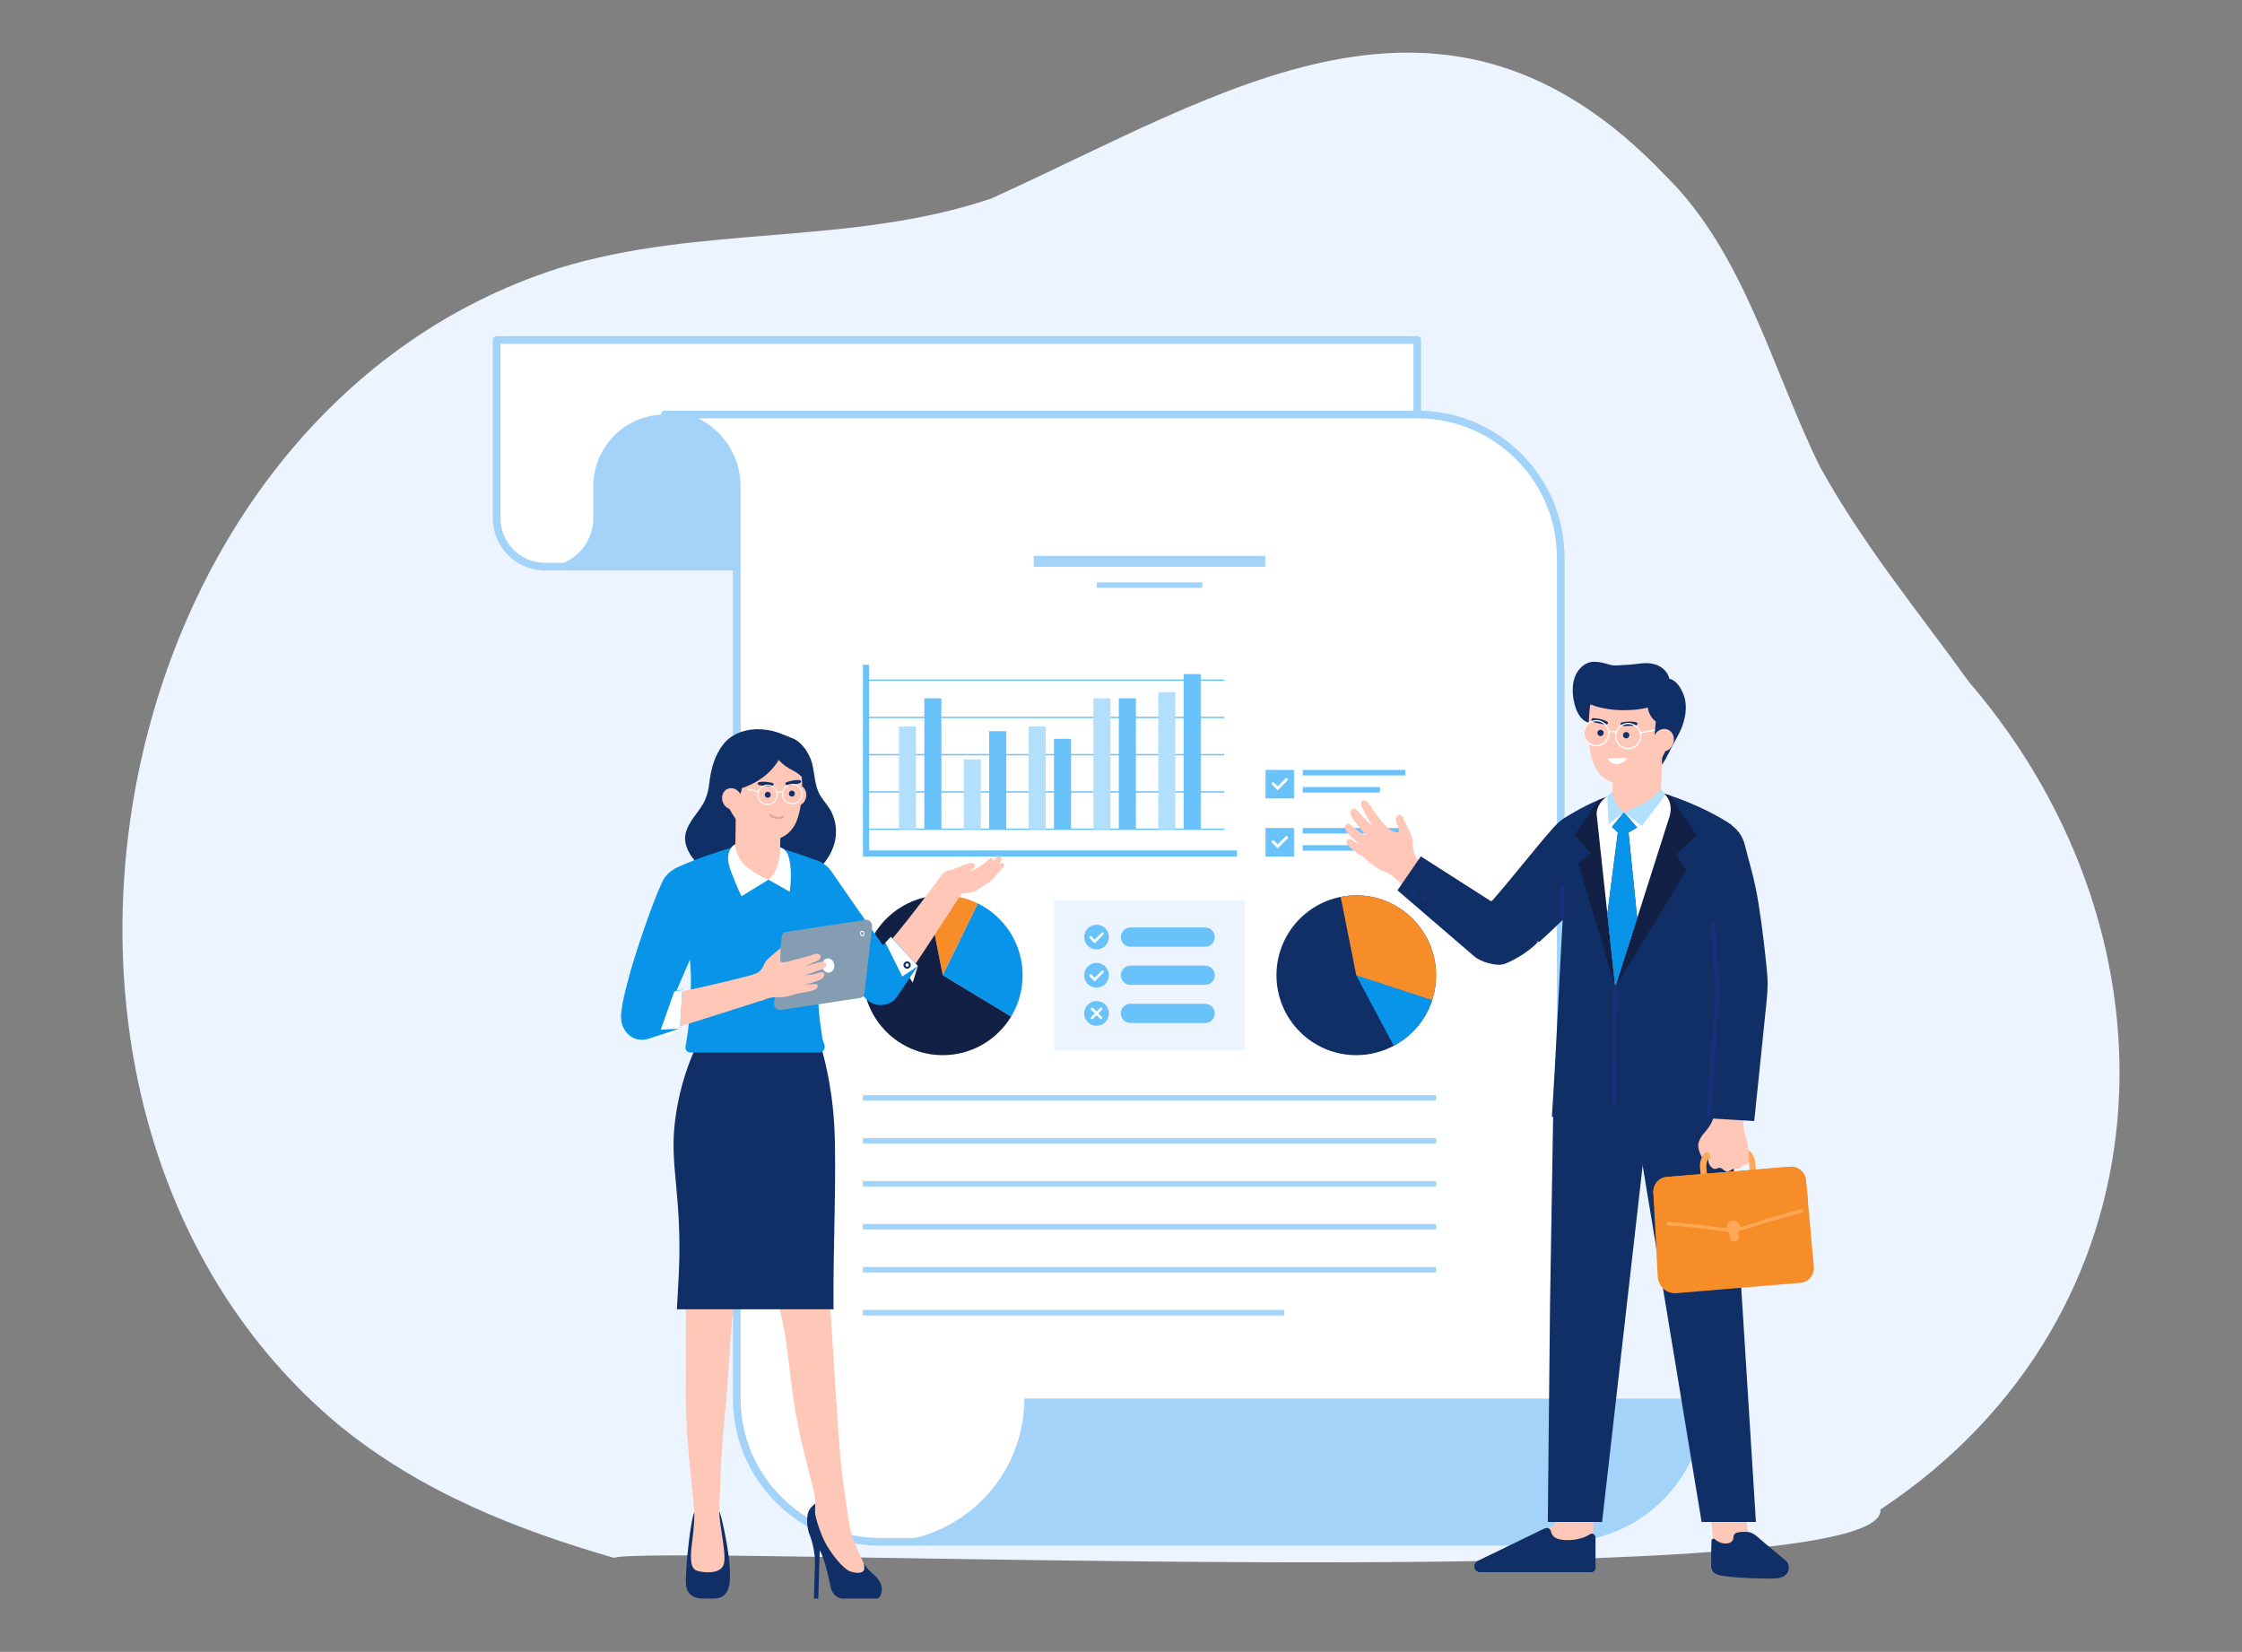 <svg xmlns="http://www.w3.org/2000/svg" width="490" height="361" viewBox="0 0 490 361" fill="none"><rect x="0" y="0" width="490" height="361" fill="#808080" stroke="none"/><g clip-path="url(#clip0_13821_12072)"><path d="M73.956 311.343C91.705 325.929 112.744 334.264 134.154 340.446C143.735 337.354 413.049 349.656 410.964 329.903C474.68 287.678 478.934 205.644 430.34 149.046C419.221 133.64 407.1 118.931 397.712 101.916C387.327 80.772 381.184 55.256 364.04 38.436C315.675 -12.464 267.838 20.217 216.58 43.412C185.794 53.778 153.173 49.086 122.238 58.575C20.804 90.845 -7.001 243.722 73.956 311.343Z" fill="#ECF5FF"></path><path d="M309.754 74.304V113.25C309.754 119.088 305.016 123.831 299.183 123.831H119.099C113.266 123.831 108.543 119.088 108.543 113.25V74.304H309.754Z" fill="white"></path><path d="M299.183 124.676H119.099C112.815 124.676 107.701 119.55 107.701 113.25V74.304C107.701 73.838 108.077 73.461 108.543 73.461H309.752C310.218 73.461 310.594 73.838 310.594 74.304V113.25C310.594 119.55 305.472 124.676 299.178 124.676H299.183ZM109.387 75.149V113.25C109.387 118.62 113.745 122.989 119.099 122.989H299.183C304.548 122.989 308.913 118.62 308.913 113.25V75.149H109.387Z" fill="#A4D3FA"></path><path d="M161.015 106.28V123.833H119.098C124.931 123.833 129.669 119.091 129.669 113.252V106.283C129.669 97.608 136.682 90.588 145.334 90.588C153.986 90.588 161.015 97.608 161.015 106.283V106.28Z" fill="#A4D3FA"></path><path d="M331.927 99.782C326.262 94.112 318.421 90.583 309.754 90.583H145.336C154.003 90.583 161.016 97.603 161.016 106.278V305.58C161.016 314.238 164.524 322.085 170.207 327.758C175.872 333.446 183.713 336.957 192.362 336.957H341.115V121.975C341.115 113.3 337.607 105.453 331.924 99.782H331.927Z" fill="white"></path><path d="M341.116 337.802H192.361C183.756 337.802 175.678 334.447 169.607 328.355C163.523 322.283 160.171 314.195 160.171 305.583V106.28C160.171 98.092 153.516 91.428 145.332 91.428C144.866 91.428 144.49 91.052 144.49 90.585C144.49 90.119 144.866 89.743 145.332 89.743H309.751C318.347 89.743 326.433 93.096 332.519 99.188C338.606 105.262 341.956 113.355 341.956 121.98V336.962C341.956 337.429 341.577 337.805 341.114 337.805L341.116 337.802ZM152.604 91.428C158.081 94.124 161.859 99.769 161.859 106.28V305.583C161.859 313.743 165.037 321.408 170.8 327.161C176.553 332.934 184.207 336.112 192.361 336.112H340.272V121.975C340.272 113.804 337.095 106.135 331.329 100.379C325.564 94.606 317.899 91.428 309.751 91.428H152.601H152.604Z" fill="#A4D3FA"></path><path d="M309.926 305.633H223.882C223.882 322.963 209.845 337.007 192.531 337.007V337.012H341.277C358.591 337.012 372.628 322.963 372.628 305.633H309.926Z" fill="#A4D3FA"></path><path d="M267.54 181.073H189.219V181.369H267.54V181.073Z" fill="#69C2F9"></path><path d="M267.54 172.927H189.219V173.223H267.54V172.927Z" fill="#69C2F9"></path><path d="M267.54 164.781H189.219V165.077H267.54V164.781Z" fill="#69C2F9"></path><path d="M267.54 156.638H189.219V156.934H267.54V156.638Z" fill="#69C2F9"></path><path d="M267.54 148.492H189.219V148.788H267.54V148.492Z" fill="#69C2F9"></path><path d="M200.199 158.767H196.463V181.218H200.199V158.767Z" fill="#B2E0FC"></path><path d="M205.75 152.603H202.014V181.221H205.75V152.603Z" fill="#69C2F9"></path><path d="M214.369 165.965H210.633V181.221H214.369V165.965Z" fill="#B2E0FC"></path><path d="M219.918 159.798H216.182V181.218H219.918V159.798Z" fill="#69C2F9"></path><path d="M228.539 158.767H224.803V181.218H228.539V158.767Z" fill="#B2E0FC"></path><path d="M234.087 161.465H230.352V181.218H234.087V161.465Z" fill="#69C2F9"></path><path d="M242.707 152.603H238.971V181.221H242.707V152.603Z" fill="#B2E0FC"></path><path d="M248.257 152.603H244.521V181.221H248.257V152.603Z" fill="#69C2F9"></path><path d="M256.877 151.253H253.141V181.221H256.877V151.253Z" fill="#B2E0FC"></path><path d="M262.427 147.311H258.691V181.221H262.427V147.311Z" fill="#69C2F9"></path><path d="M270.344 187.184H188.6V145.274H189.925V185.858H270.344V187.184Z" fill="#69C2F9"></path><path d="M272.116 196.728H230.342V229.537H272.116V196.728Z" fill="#ECF5FF"></path><path d="M263.403 202.694H247.056C245.899 202.694 244.959 203.634 244.959 204.793C244.959 205.952 245.899 206.892 247.056 206.892H263.403C264.561 206.892 265.5 205.952 265.5 204.793C265.5 203.634 264.561 202.694 263.403 202.694Z" fill="#69C2F9"></path><path d="M239.658 207.497C241.15 207.497 242.359 206.286 242.359 204.793C242.359 203.3 241.15 202.089 239.658 202.089C238.166 202.089 236.957 203.3 236.957 204.793C236.957 206.286 238.166 207.497 239.658 207.497Z" fill="#69C2F9"></path><path d="M239.252 206.14L238.149 205.036C238.041 204.928 238.041 204.753 238.149 204.645C238.257 204.537 238.432 204.537 238.54 204.645L239.252 205.357L240.775 203.832C240.883 203.725 241.058 203.725 241.166 203.832C241.274 203.94 241.274 204.116 241.166 204.224L239.252 206.14Z" fill="white"></path><path d="M263.403 211.033H247.056C245.899 211.033 244.959 211.973 244.959 213.132C244.959 214.291 245.899 215.231 247.056 215.231H263.403C264.561 215.231 265.5 214.291 265.5 213.132C265.5 211.973 264.561 211.033 263.403 211.033Z" fill="#69C2F9"></path><path d="M239.658 215.835C241.15 215.835 242.359 214.625 242.359 213.132C242.359 211.639 241.15 210.428 239.658 210.428C238.166 210.428 236.957 211.639 236.957 213.132C236.957 214.625 238.166 215.835 239.658 215.835Z" fill="#69C2F9"></path><path d="M239.252 214.481L238.149 213.377C238.041 213.27 238.041 213.094 238.149 212.986C238.257 212.878 238.432 212.878 238.54 212.986L239.252 213.698L240.775 212.174C240.883 212.066 241.058 212.066 241.166 212.174C241.274 212.281 241.274 212.457 241.166 212.565L239.252 214.481Z" fill="white"></path><path d="M263.403 219.374H247.056C245.899 219.374 244.959 220.315 244.959 221.473C244.959 222.632 245.899 223.572 247.056 223.572H263.403C264.561 223.572 265.5 222.632 265.5 221.473C265.5 220.315 264.561 219.374 263.403 219.374Z" fill="#69C2F9"></path><path d="M239.658 224.177C241.15 224.177 242.359 222.967 242.359 221.474C242.359 219.98 241.15 218.77 239.658 218.77C238.166 218.77 236.957 219.98 236.957 221.474C236.957 222.967 238.166 224.177 239.658 224.177Z" fill="#69C2F9"></path><path d="M240.048 221.474L240.838 220.684C240.945 220.576 240.945 220.4 240.838 220.292C240.73 220.184 240.554 220.184 240.447 220.292L239.657 221.082L238.868 220.292C238.76 220.184 238.585 220.184 238.477 220.292C238.37 220.4 238.37 220.576 238.477 220.684L239.267 221.474L238.477 222.264C238.37 222.371 238.37 222.547 238.477 222.655C238.585 222.763 238.76 222.763 238.868 222.655L239.657 221.865L240.447 222.655C240.554 222.763 240.73 222.763 240.838 222.655C240.945 222.547 240.945 222.371 240.838 222.264L240.048 221.474Z" fill="white"></path><path d="M313.857 213.132C313.857 213.776 313.822 214.406 313.739 215.018C313.622 216.242 313.366 217.43 313.01 218.552C312.587 219.826 312.043 221.049 311.364 222.171C309.735 224.854 307.393 227.064 304.609 228.541C302.166 229.85 299.382 230.597 296.41 230.597C286.786 230.597 278.979 222.782 278.979 213.132C278.979 204.655 285.005 197.588 293.015 196.008C294.118 195.787 295.255 195.669 296.41 195.669C299.177 195.669 301.775 196.313 304.1 197.452C309.871 200.306 313.86 206.253 313.86 213.134L313.857 213.132Z" fill="#102F66"></path><path d="M313.739 215.018C313.484 217.616 312.637 220.046 311.364 222.171C309.735 224.854 307.392 227.064 304.609 228.541L296.41 213.132L313.739 215.018Z" fill="#0894E9"></path><path d="M313.858 213.132C313.858 213.776 313.823 214.406 313.74 215.018C313.622 216.242 313.367 217.43 313.011 218.552L296.411 213.132L293.016 196.008C294.118 195.787 295.256 195.669 296.411 195.669C299.177 195.669 301.775 196.313 304.101 197.452C309.871 200.306 313.86 206.253 313.86 213.134L313.858 213.132Z" fill="#F78D29"></path><path d="M213.726 197.447L206.049 213.132L202.646 196C203.749 195.782 204.887 195.667 206.049 195.667C208.803 195.667 211.409 196.306 213.726 197.445V197.447Z" fill="#F78D29"></path><path d="M223.498 213.132C223.498 216.44 222.581 219.53 220.99 222.166L206.049 213.132L213.726 197.447C219.512 200.291 223.498 206.245 223.498 213.132Z" fill="#0894E9"></path><path d="M202.646 196C194.641 197.583 188.6 204.657 188.6 213.132C188.6 222.782 196.415 230.597 206.049 230.597C212.386 230.597 217.931 227.219 220.99 222.166L206.049 213.132L202.646 196Z" fill="#112044"></path><path d="M282.817 168.252H276.588V174.487H282.817V168.252Z" fill="#69C2F9"></path><path d="M279.248 172.711L278.01 171.472C277.89 171.352 277.89 171.154 278.01 171.034C278.13 170.913 278.328 170.913 278.449 171.034L279.248 171.834L280.962 170.118C281.082 169.998 281.28 169.998 281.4 170.118C281.521 170.239 281.521 170.437 281.4 170.557L279.248 172.711Z" fill="white"></path><path d="M307.169 168.252H284.719V169.458H307.169V168.252Z" fill="#69C2F9"></path><path d="M301.604 172.004H284.719V173.21H301.604V172.004Z" fill="#69C2F9"></path><path d="M282.817 180.952H276.588V187.187H282.817V180.952Z" fill="#69C2F9"></path><path d="M279.248 185.409L278.01 184.17C277.89 184.05 277.89 183.852 278.01 183.731C278.13 183.611 278.328 183.611 278.449 183.731L279.248 184.531L280.962 182.816C281.082 182.695 281.28 182.695 281.4 182.816C281.521 182.936 281.521 183.134 281.4 183.255L279.248 185.409Z" fill="white"></path><path d="M307.169 180.952H284.719V182.158H307.169V180.952Z" fill="#69C2F9"></path><path d="M301.604 184.704H284.719V185.91H301.604V184.704Z" fill="#69C2F9"></path><path d="M313.857 239.317H188.6V240.524H313.857V239.317Z" fill="#A4D3FA"></path><path d="M313.857 248.71H188.6V249.916H313.857V248.71Z" fill="#A4D3FA"></path><path d="M313.857 258.1H188.6V259.306H313.857V258.1Z" fill="#A4D3FA"></path><path d="M313.857 267.489H188.6V268.696H313.857V267.489Z" fill="#A4D3FA"></path><path d="M313.857 276.882H188.6V278.088H313.857V276.882Z" fill="#A4D3FA"></path><path d="M280.672 286.271H188.6V287.478H280.672V286.271Z" fill="#A4D3FA"></path><path d="M276.534 121.469H225.922V123.881H276.534V121.469Z" fill="#A4D3FA"></path><path d="M262.773 127.265H239.686V128.471H262.773V127.265Z" fill="#A4D3FA"></path><path d="M208.827 192.373C208.742 192.451 208.874 192.571 208.957 192.494C209.513 191.975 210.102 191.496 210.739 191.072C211.25 190.733 211.811 190.475 212.325 190.144C212.748 189.87 213.337 189.306 212.919 188.805C212.565 188.381 211.914 188.624 211.473 188.757C210.871 188.937 208.897 189.69 208 190.156L208.824 192.373H208.827Z" fill="#FFC7B7"></path><path d="M210.613 194.06C211.207 192.624 210.527 190.978 209.093 190.382C207.659 189.787 206.014 190.468 205.419 191.903C204.824 193.339 205.504 194.985 206.939 195.581C208.373 196.176 210.018 195.495 210.613 194.06Z" fill="#FFC7B7"></path><path d="M207.332 190.262C208.602 189.865 210.354 190.768 212.07 190.37C213.471 190.044 215.526 188.438 215.959 187.929C216.49 187.302 217.312 187.475 216.966 188.235C217.345 187.922 217.61 187.571 217.781 187.35C218.079 186.961 219.104 186.921 218.898 187.774C218.75 188.386 218.41 188.865 218.41 188.865C218.906 188.451 219.615 188.599 219.432 189.178C219.327 189.514 218.026 190.869 217.382 191.661C217.026 192.1 216.653 192.524 216.157 192.81L213.295 194.681C212.842 194.952 212.323 195.074 211.8 195.087C211.038 195.107 209.785 195.355 208.983 195.639L207.335 190.259L207.332 190.262Z" fill="#FFC7B7"></path><path d="M150.02 342.5C150.156 340.16 150.9 332.618 151.732 330.469L157.217 330.291C157.743 331.42 158.983 337.399 159.399 341.236C159.487 342.048 159.557 344.085 159.544 344.769C159.499 347.024 158.895 349.349 156.004 349.349H153.849C150.156 349.349 149.802 347.074 149.905 344.857C149.943 344.022 149.985 343.187 150.025 342.497L150.02 342.5Z" fill="#102F66"></path><path d="M149.873 305.139C149.878 315.294 151.725 328.302 151.745 330.535C151.765 332.784 151.569 334.68 151.216 337.399C150.88 340.117 150.748 342.771 152.321 343.272C153.827 343.741 157.28 344.062 158.114 342.046C158.949 340.05 157.212 333.469 157.23 330.6C157.247 327.746 157.585 316.299 158.42 309.149C159.234 301.999 159.668 288.975 160.52 283.972C160.66 283.132 160.798 282.259 160.938 281.354H149.921C149.916 287.749 149.853 297.836 149.873 305.136V305.139Z" fill="#FFC7B7"></path><path d="M169.236 281.827C169.78 283.808 170.341 285.787 170.785 287.769C172.138 293.577 172.494 299.601 173.373 305.51C174.363 312.241 176.044 318.837 177.725 325.415C177.801 325.734 177.891 326.088 177.981 326.424C178.011 326.506 178.011 326.574 178.026 326.624V326.642C178.264 327.597 178.179 328.841 178.179 328.841L178.094 331.66L179.717 338.542L181.569 340.556C181.978 342.016 182.471 343.46 183.443 344.619C184.691 346.096 187.285 346.833 188.522 345.273C188.783 344.937 188.928 344.569 188.991 344.182L189.482 343.997L189.156 342.52C189.156 342.52 188.324 340.639 188.307 340.624C187.66 339.264 186.525 336.814 186.059 335.069C185.473 332.819 184.887 328.254 184.751 327.164C184.724 326.995 184.709 326.913 184.709 326.913C183.749 320.904 183.328 314.762 182.94 308.667C182.351 299.721 181.78 290.776 181.208 281.83H169.236V281.827Z" fill="#FFC7B7"></path><path d="M188.824 341.622C189.465 343.074 191.109 344.127 191.562 344.689C191.562 344.689 192.833 346.001 192.72 347.493C192.607 348.985 191.805 349.349 191.805 349.349H183.943C183.582 349.349 181.971 348.805 181.575 346.949C181.179 345.095 180.269 340.709 179.152 338.808L178.836 349.346H177.886C177.886 349.346 178.049 343.917 178.114 341.702C178.18 339.485 177.531 336.787 176.964 335.467C176.398 334.148 176.265 332.046 176.541 330.825C176.817 329.604 177.879 328.824 178.18 328.621C178.18 328.621 178.157 329.501 178.129 330.419C178.102 331.334 179.169 334.795 180.257 336.932C181.344 339.069 184.176 342.969 186.015 343.49C187.851 344.009 188.485 343.576 188.758 343.27C189.032 342.964 188.821 341.619 188.821 341.619L188.824 341.622Z" fill="#102F66"></path><path d="M148.369 278.088C148.319 279.52 148.085 283.302 147.935 286.134H182.17C182.037 273.789 182.902 255.331 182.32 245.688C181.736 236.06 179.597 229.361 179.597 229.361L165.628 227.312L151.781 229.476C150.017 233.492 148.02 239.42 147.371 246.518C146.557 255.313 149.07 262.293 148.371 278.086L148.369 278.088Z" fill="#102F66"></path><path d="M155.034 171.036C154.876 172.368 154.623 173.669 154.077 174.871C152.907 177.446 150.531 179.295 149.84 182.151C149.163 184.947 151.453 188.082 153.44 189.66C156.004 191.694 158.853 192.557 161.897 193.337C164.47 193.994 167.222 194.395 169.842 194.192C171.123 194.092 172.386 193.791 173.593 193.342C179.442 191.165 184.959 184.539 181.789 177.602C181.168 176.24 180.088 175.192 179.309 173.917C178.026 171.826 178.086 169.223 177.5 166.888C176.943 164.673 175.225 162.128 173.225 161.355C170.466 160.289 169.404 159.607 166.442 159.389C163.501 159.173 160.133 160.131 158.196 162.519C156.259 164.906 155.407 167.886 155.032 171.036H155.034Z" fill="#102F66"></path><path d="M155.727 197.405C156.886 194.446 155.43 191.106 152.473 189.945C149.517 188.784 146.18 190.242 145.02 193.201C143.86 196.161 145.317 199.501 148.273 200.662C151.23 201.822 154.567 200.365 155.727 197.405Z" fill="#FFC7B7"></path><path d="M142.123 226.252C144.149 225.283 145.006 222.852 144.037 220.824C143.068 218.796 140.64 217.938 138.614 218.908C136.588 219.878 135.731 222.309 136.7 224.337C137.669 226.365 140.097 227.222 142.123 226.252Z" fill="#FFC7B7"></path><path d="M155.773 197.286L155.683 197.467C151.346 206.077 147.509 214.93 144.189 223.981L136.555 221.175L136.577 221.079C138.832 211.707 141.624 202.47 144.941 193.419L144.976 193.321L155.776 197.289L155.773 197.286Z" fill="#FFC7B7"></path><path d="M144.449 193.387C144.985 191.927 145.995 190.714 147.29 189.964C148.856 189.061 150.655 188.908 152.357 189.535C155.619 190.736 157.295 194.37 156.095 197.638C154.669 200.795 149.558 212.5 147.34 217.689L137.303 214.125C138.505 209.225 142.672 197.094 144.449 193.384V193.387Z" fill="#0894E9"></path><path d="M182.161 194.471C182.528 191.313 180.267 188.456 177.112 188.09C173.958 187.723 171.103 189.986 170.737 193.143C170.371 196.301 172.632 199.158 175.786 199.524C178.941 199.891 181.795 197.628 182.161 194.471Z" fill="#FFC7B7"></path><path d="M196.817 214.724C197.076 212.491 195.478 210.471 193.247 210.212C191.016 209.953 188.997 211.553 188.738 213.786C188.479 216.019 190.078 218.039 192.309 218.298C194.54 218.558 196.559 216.957 196.817 214.724Z" fill="#FFC7B7"></path><path d="M180.966 190.247L181.071 190.417C186.145 198.613 189.996 204.183 195.977 211.742L189.6 216.796L189.53 216.726C182.72 209.909 177.994 205.031 172.01 197.475L171.945 197.392L180.963 190.244L180.966 190.247Z" fill="#FFC7B7"></path><path d="M171.785 197.848C170.823 196.629 170.314 195.132 170.352 193.635C170.399 191.827 171.208 190.209 172.632 189.085C175.358 186.929 179.332 187.393 181.487 190.124C183.434 192.988 190.74 203.464 194.005 208.066L185.729 214.777C182.181 211.193 174.017 201.302 171.785 197.851V197.848Z" fill="#0894E9"></path><path d="M150.991 213.172C151.089 216.355 150.713 223.299 150.195 226.437C150.082 227.119 149.957 227.914 149.821 228.789C149.724 229.429 150.207 230.02 150.836 230.02H179.057C179.882 230.02 180.453 229.193 180.187 228.38L179.754 227.051C178.997 222.017 178.639 219.113 178.982 214.887C179.19 212.319 180.082 208.199 180.488 206.084C181.104 202.809 180.736 198.804 180.408 195.428C180.137 192.657 179.684 188.556 179.684 188.556C177.351 187.551 173.202 186.111 170.829 185.474L160.215 185.201C157.073 185.976 150.049 188.441 147.363 189.926C147.661 191.167 148.611 194.974 149.027 197.437C150.074 203.654 150.859 208.763 150.994 213.169L150.991 213.172Z" fill="#0894E9"></path><path d="M160.203 185.263L165.382 184.192L170.827 185.537L171.261 191.285L167.946 192.245L162.656 191.591L160.203 185.263Z" fill="#FFC7B7"></path><path d="M199.48 214.737L198.35 213.042L200.597 211.128L199.48 214.737Z" fill="white"></path><path d="M193.442 218.288C195.652 217.93 197.154 215.846 196.796 213.634C196.439 211.422 194.357 209.918 192.147 210.276C189.936 210.634 188.434 212.718 188.792 214.93C189.15 217.142 191.231 218.646 193.442 218.288Z" fill="#FFC7B7"></path><path d="M210.435 194.849C211.387 193.53 211.089 191.687 209.771 190.734C208.453 189.781 206.611 190.079 205.659 191.398C204.707 192.717 205.005 194.561 206.323 195.514C207.641 196.467 209.482 196.168 210.435 194.849Z" fill="#FFC7B7"></path><path d="M189.493 211.926C190.756 210.17 193.389 207.153 196.205 203.727C199.51 199.709 203.575 194.292 205.657 191.4L210.435 194.851C206.604 200.8 200.796 209.673 196.065 216.673L189.49 211.926H189.493Z" fill="#FFC7B7"></path><path d="M194.699 204.695L200.6 211.068L196.137 217.704C194.594 219.999 191.344 220.325 189.377 218.381L185.729 214.777L187.979 208.342L192.955 206.584L194.699 204.698V204.695Z" fill="#0894E9"></path><path d="M193.527 206.019L197.198 213.393L200.598 211.128L194.7 204.755L193.527 206.019Z" fill="white"></path><path d="M197.473 211.068C197.385 210.637 197.664 210.215 198.095 210.128C198.305 210.085 198.511 210.128 198.693 210.243C198.871 210.361 198.992 210.541 199.037 210.747C199.079 210.955 199.037 211.168 198.921 211.346C198.804 211.524 198.623 211.645 198.415 211.687C198.242 211.723 198.072 211.697 197.924 211.63C197.701 211.527 197.528 211.324 197.476 211.068H197.473ZM198.18 210.549C197.984 210.589 197.854 210.782 197.894 210.98C197.934 211.178 198.127 211.306 198.328 211.266C198.423 211.246 198.508 211.191 198.561 211.108C198.616 211.028 198.633 210.93 198.613 210.832C198.593 210.737 198.538 210.654 198.455 210.599C198.44 210.589 198.423 210.581 198.405 210.571C198.335 210.539 198.257 210.529 198.18 210.546V210.549Z" fill="#102F66"></path><path d="M142.153 226.235C144.18 225.252 145.027 222.809 144.045 220.78C143.062 218.751 140.622 217.904 138.595 218.887C136.567 219.871 135.72 222.313 136.703 224.342C137.686 226.371 140.126 227.219 142.153 226.235Z" fill="#FFC7B7"></path><path d="M168.305 217.232C169.125 215.814 168.64 213.999 167.223 213.179C165.805 212.359 163.992 212.844 163.173 214.263C162.354 215.682 162.838 217.496 164.256 218.316C165.673 219.136 167.486 218.651 168.305 217.232Z" fill="#FFC7B7"></path><path d="M139.325 218.609C141.427 218.045 145.396 217.371 149.771 216.493C154.902 215.465 161.515 213.832 164.975 212.901L166.506 218.635C159.736 220.832 149.568 224.052 141.43 226.497L139.322 218.609H139.325Z" fill="#FFC7B7"></path><path d="M145.225 226.592L145.641 224.583L148.6 224.841L145.225 226.592Z" fill="white"></path><path d="M144.11 209.565L148.282 214.867L147.778 216.538L149.136 216.289L148.6 224.779L141.719 227.001C138.279 228.112 135.407 225.183 135.748 221.579C135.959 219.331 136.553 216.773 137.307 214.125L144.112 209.563L144.11 209.565Z" fill="#0894E9"></path><path d="M147.383 216.671L144.416 225.01L148.6 224.841L149.137 216.352L147.383 216.671Z" fill="white"></path><path d="M160.652 189.003L170.462 189.153L170.502 185.567L170.718 170.459L160.925 170.309L160.83 176.842L160.652 189.003Z" fill="#FFC7B7"></path><path d="M160.83 176.842C162.268 180.977 166.322 184.544 170.502 185.567L170.717 170.459L160.925 170.309L160.83 176.842Z" fill="#FFC7B7"></path><path d="M159.881 185.156C160.112 184.87 160.423 184.621 160.716 184.516C160.636 185.998 161.483 187.596 162.502 188.765C163.537 189.951 166.361 191.724 167.947 192.243L162.079 195.865C161.538 194.967 159.626 190.345 159.328 189.098C158.974 187.616 159.077 186.156 159.881 185.153V185.156Z" fill="white"></path><path d="M167.945 192.246C170.326 190.189 170.436 187.014 170.536 185.201C171.26 185.334 171.954 186.068 172.275 187.001C172.954 188.973 172.977 192.281 172.598 194.894L167.945 192.246Z" fill="white"></path><path d="M176.149 174.344C175.841 175.616 174.673 176.426 173.541 176.15C172.408 175.874 171.742 174.62 172.05 173.348C172.358 172.077 173.526 171.267 174.658 171.543C175.791 171.819 176.457 173.073 176.149 174.344Z" fill="#FFC7B7"></path><path d="M164.3 160.989C169.497 160.008 173.418 162.01 174.626 166.221C175.678 169.89 175.508 175.304 174.298 178.923C173.271 181.993 170.762 183.679 168.187 183.49C165.586 183.302 162.97 181.69 161.299 179.623C159.63 177.562 158.259 174.808 157.603 171.688C156.703 166.81 158.462 162.093 164.303 160.992L164.3 160.989Z" fill="#FFC7B7"></path><path d="M170.202 166.082C168.04 169.709 164.239 171.944 159.728 172.899L158.202 174.833C157.799 173.837 157.491 172.796 157.268 171.748C156.423 167.178 157.817 161.877 164.246 160.658C164.677 160.565 165.113 160.505 165.516 160.465C170.272 159.991 173.808 162.102 174.955 166.133C175.296 167.339 175.527 168.816 175.619 170.268C175.166 169.551 174.111 168.751 173.111 168.287C172.144 167.841 170.806 166.857 170.205 166.077L170.202 166.082Z" fill="#102F66"></path><path d="M159.141 171.467C159.942 172.365 160.471 173.516 160.737 174.692C161.797 173.945 162.355 172.55 162.11 171.276C161.358 171.026 160.677 170.92 159.895 171.046C159.8 171.061 159.702 171.081 159.622 171.136C159.542 171.191 159.484 171.291 159.509 171.384C159.474 171.419 159.176 171.432 159.143 171.469L159.141 171.467Z" fill="#102F66"></path><path d="M158.004 175.372C158.498 176.586 159.771 177.213 160.851 176.774C161.931 176.335 162.404 174.996 161.913 173.782C161.42 172.568 160.147 171.941 159.067 172.38C157.987 172.819 157.513 174.158 158.004 175.372Z" fill="#FFC7B7"></path><path d="M161.124 174.856C161.124 174.856 161.142 174.856 161.152 174.856C161.267 174.836 161.342 174.73 161.324 174.617C161.292 174.414 161.222 174.216 161.114 174.033C160.761 173.419 160.057 173.072 159.42 173.208C159.31 173.233 159.205 173.273 159.104 173.326C158.906 173.431 158.739 173.589 158.621 173.785C158.563 173.883 158.593 174.01 158.694 174.071C158.794 174.128 158.922 174.096 158.979 173.998C159.057 173.867 159.167 173.762 159.297 173.692C159.365 173.657 159.435 173.629 159.51 173.614C159.959 173.516 160.488 173.777 160.753 174.241C160.833 174.382 160.886 174.53 160.911 174.683C160.929 174.788 161.019 174.861 161.122 174.858L161.124 174.856Z" fill="#FFC7B7"></path><path d="M172.891 172.809C173.236 172.711 173.597 172.914 173.693 173.26C173.79 173.606 173.587 173.967 173.241 174.063C172.896 174.161 172.535 173.957 172.44 173.611C172.344 173.265 172.545 172.904 172.891 172.809Z" fill="#102F66"></path><path d="M167.625 173.068C167.971 172.97 168.332 173.173 168.427 173.519C168.525 173.865 168.322 174.226 167.976 174.322C167.63 174.419 167.269 174.216 167.174 173.87C167.079 173.524 167.279 173.163 167.625 173.068Z" fill="#102F66"></path><path d="M165.599 171.169C165.627 171.031 165.797 170.948 165.957 170.918C166.707 170.78 167.461 170.84 168.203 170.978C168.463 171.026 169.17 171.096 169.072 171.45C169.007 171.678 168.603 171.856 168.343 171.841C167.767 171.806 167.19 171.756 166.616 171.693C166.291 171.658 165.509 171.623 165.597 171.171L165.599 171.169Z" fill="#102F66"></path><path d="M175.067 170.705C175.027 170.572 174.849 170.504 174.687 170.489C173.927 170.424 173.183 170.559 172.459 170.768C172.203 170.84 171.507 170.981 171.64 171.322C171.725 171.542 172.146 171.68 172.401 171.64C172.973 171.548 173.542 171.442 174.105 171.324C174.426 171.257 175.2 171.146 175.067 170.705Z" fill="#102F66"></path><path d="M171.181 177.431C171.211 177.431 171.244 177.424 171.271 177.409C171.655 177.21 171.898 176.95 171.995 176.641C172.083 176.358 172.043 176.057 171.875 175.743C171.782 175.568 171.645 175.352 171.489 175.111C171.301 174.818 171.086 174.484 170.903 174.143C170.848 174.04 170.723 174.005 170.622 174.058C170.52 174.113 170.482 174.239 170.537 174.339C170.728 174.695 170.946 175.036 171.138 175.337C171.286 175.568 171.419 175.773 171.509 175.941C171.622 176.155 171.652 176.348 171.599 176.521C171.539 176.719 171.359 176.899 171.083 177.045C170.981 177.098 170.94 177.223 170.996 177.326C171.033 177.399 171.108 177.441 171.186 177.439L171.181 177.431Z" fill="#FFC7B7"></path><path d="M170.281 178.943C170.642 178.933 170.97 178.855 171.211 178.702C171.308 178.64 171.336 178.512 171.273 178.414C171.211 178.316 171.085 178.289 170.985 178.351C170.411 178.722 169.043 178.497 168.507 177.945C168.427 177.862 168.294 177.86 168.214 177.94C168.131 178.02 168.129 178.151 168.209 178.233C168.658 178.7 169.532 178.963 170.281 178.943Z" fill="#EF9B8F"></path><path d="M173.342 175.756C172.119 175.856 171.041 174.943 170.941 173.719C170.841 172.495 171.75 171.417 172.976 171.317C174.198 171.216 175.276 172.129 175.376 173.353C175.469 174.489 174.69 175.5 173.6 175.721C173.514 175.738 173.429 175.751 173.342 175.758V175.756ZM171.152 173.702C171.244 174.81 172.219 175.635 173.324 175.545C174.432 175.455 175.256 174.477 175.166 173.371C175.073 172.262 174.098 171.437 172.993 171.527C172.913 171.535 172.835 171.545 172.76 171.56C171.773 171.758 171.066 172.673 171.152 173.702Z" fill="white"></path><path d="M167.932 175.916C167.341 175.967 166.764 175.781 166.311 175.395C165.857 175.011 165.579 174.472 165.531 173.877C165.481 173.286 165.667 172.709 166.053 172.255C166.436 171.801 166.975 171.522 167.569 171.475C168.791 171.375 169.869 172.287 169.969 173.511C170.019 174.103 169.834 174.68 169.448 175.134C169.12 175.52 168.681 175.778 168.192 175.876C168.107 175.894 168.02 175.906 167.932 175.914V175.916ZM166.211 172.393C165.862 172.804 165.697 173.326 165.739 173.862C165.785 174.399 166.035 174.886 166.444 175.234C166.852 175.583 167.376 175.751 167.912 175.706C168.448 175.661 168.934 175.41 169.282 175.001C169.631 174.59 169.799 174.068 169.753 173.531C169.661 172.423 168.686 171.598 167.581 171.688C167.501 171.696 167.423 171.706 167.346 171.721C166.905 171.811 166.506 172.044 166.211 172.393Z" fill="white"></path><path d="M170.971 173.268C170.618 173.13 170.252 173.142 169.911 173.308C169.781 173.371 169.681 173.17 169.811 173.107C170.202 172.917 170.638 172.894 171.044 173.055C171.176 173.107 171.106 173.32 170.971 173.268Z" fill="white"></path><path d="M165.648 173.132C164.801 172.917 164.227 172.764 163.377 172.551C163.237 172.516 163.285 172.295 163.425 172.332C164.187 172.526 165.607 172.894 165.695 172.914C165.835 172.949 165.788 173.17 165.648 173.132Z" fill="white"></path><path d="M170.549 220.731L188.036 218.088C188.507 218.018 188.863 217.604 188.925 217.057L190.611 202.631C190.717 201.728 190.01 200.901 189.236 201.019L171.749 203.662C171.278 203.732 170.922 204.146 170.857 204.693L169.171 219.119C169.065 220.021 169.772 220.849 170.546 220.731H170.549Z" fill="#849DB3"></path><path d="M179.672 210.817C179.614 211.677 180.163 212.462 180.9 212.568C181.634 212.673 182.278 212.061 182.336 211.201C182.393 210.341 181.845 209.556 181.108 209.45C180.374 209.345 179.73 209.957 179.672 210.817Z" fill="white"></path><path d="M188.421 204.608C188.294 204.585 188.176 204.507 188.088 204.384C187.995 204.254 187.95 204.093 187.958 203.93C187.975 203.602 188.211 203.374 188.482 203.419C188.609 203.439 188.727 203.519 188.815 203.642C188.907 203.772 188.953 203.933 188.945 204.096C188.93 204.379 188.75 204.59 188.527 204.613C188.492 204.615 188.456 204.613 188.421 204.608ZM188.148 203.963C188.143 204.068 188.171 204.171 188.231 204.254C188.284 204.329 188.356 204.377 188.434 204.389C188.602 204.417 188.747 204.271 188.76 204.063C188.765 203.958 188.737 203.855 188.677 203.772C188.624 203.697 188.552 203.65 188.474 203.637C188.451 203.634 188.431 203.632 188.411 203.637C188.271 203.65 188.158 203.785 188.151 203.966L188.148 203.963Z" fill="white"></path><path d="M165.781 212.773C167.422 212.791 168.74 214.135 168.725 215.778C168.708 217.42 167.365 218.74 165.724 218.724C164.082 218.707 162.764 217.363 162.779 215.72C162.797 214.077 164.14 212.758 165.781 212.773Z" fill="#FFC7B7"></path><path d="M180.181 210.203C180.061 210.168 179.916 210.158 179.738 210.173C179.573 210.185 179.41 210.22 179.237 210.255C178.944 210.316 178.66 210.403 178.377 210.494L177.869 210.649C177.24 210.837 176.591 211.03 175.942 211.133C176.781 210.805 177.566 210.479 178.332 210.105L178.628 209.959C179.279 209.633 179.375 209.277 179.342 209.037C179.299 208.685 178.946 208.467 178.638 208.437C178.575 208.432 178.513 208.43 178.45 208.437L178.305 208.457C178.147 208.482 177.994 208.535 177.783 208.608C176.884 208.924 175.944 209.162 175.035 209.393C174.298 209.578 173.564 209.764 172.842 209.992C172.497 210.1 172.046 210.228 171.607 210.265C171.108 210.306 170.875 210.356 170.605 210.145C170.56 210.11 170.53 210.075 170.512 210.032C170.482 209.969 170.495 209.887 170.527 209.791L170.587 207.218C170.587 207.218 170.567 207.236 170.557 207.246C170.492 207.311 170.432 207.371 170.384 207.414L170.046 207.677C169.863 207.82 169.68 207.961 169.455 208.154L168.866 208.653C168.385 209.059 167.989 209.4 167.613 209.796C167.207 210.22 167.004 210.747 166.779 211.239C166.37 212.121 165.453 212.728 164.842 212.924L166.443 218.652C167.583 218.263 168.645 217.887 169.462 217.92L169.838 217.937L170.372 217.942C170.372 217.942 170.763 217.93 170.908 217.917C170.913 217.917 171.149 217.895 171.301 217.875L171.647 217.822C171.775 217.799 171.903 217.774 172.031 217.749C172.78 217.591 173.501 217.36 174.108 217.157C174.421 217.052 174.729 217.024 175.06 216.997C175.26 216.979 175.466 216.962 175.674 216.927C176.283 216.819 176.886 216.661 177.48 216.498C177.761 216.422 178.014 216.347 178.242 216.202C178.352 216.132 178.47 216.021 178.57 215.881C178.701 215.7 178.746 215.527 178.703 215.382C178.678 215.296 178.61 215.179 178.427 215.103C178.287 215.046 178.142 215.046 177.939 215.063C177.931 215.063 177.39 215.116 177.39 215.116C176.957 215.151 176.478 215.174 176.012 215.116C177.004 214.94 177.976 214.647 178.911 214.248C179.375 214.05 179.878 213.779 180.124 213.232C180.179 213.087 180.191 212.939 180.159 212.816C180.116 212.671 179.983 212.43 179.535 212.465C179.427 212.475 179.319 212.498 179.229 212.523C179.059 212.568 178.886 212.623 178.708 212.681C178.27 212.819 177.814 212.961 177.383 212.997L177.029 213.017C176.889 213.029 176.343 213.099 176.21 213.109C176.147 213.114 176.087 213.119 176.03 213.119C176.488 212.951 176.947 212.786 177.408 212.62C178.087 212.377 178.763 212.134 179.437 211.878C179.791 211.745 180.447 211.497 180.585 211.013C180.65 210.785 180.585 210.526 180.414 210.351C180.352 210.288 180.272 210.243 180.174 210.213L180.181 210.203Z" fill="#FFC7B7"></path><path d="M305.429 192.338L308.854 187.154C311.465 188.89 316.186 192.153 319.856 194.553C323.798 197.128 327.318 198.947 329.388 200.115L324.008 208.251C317.977 203.571 309.959 196.674 305.424 192.338H305.429Z" fill="#FFC7B7"></path><path d="M329.651 207.948C331.754 206.268 332.099 203.199 330.42 201.093C328.741 198.987 325.675 198.642 323.571 200.323C321.467 202.003 321.123 205.072 322.802 207.178C324.48 209.284 327.547 209.629 329.651 207.948Z" fill="#FFC7B7"></path><path d="M308.764 187.097C307.333 186.149 305.406 186.542 304.461 187.974C303.514 189.407 303.908 191.335 305.338 192.281C306.769 193.229 308.696 192.835 309.641 191.403C310.588 189.971 310.194 188.042 308.764 187.097Z" fill="#FFC7B7"></path><path d="M307.211 192.938C308.973 192.938 310.401 191.509 310.401 189.745C310.401 187.982 308.973 186.553 307.211 186.553C305.45 186.553 304.021 187.982 304.021 189.745C304.021 191.509 305.45 192.938 307.211 192.938Z" fill="#FFC7B7"></path><path d="M294.336 184.102C294.363 184.288 294.441 184.498 294.536 184.646C294.717 184.922 294.967 185.133 295.188 185.316C295.729 185.767 296.278 186.216 296.859 186.618C297.057 186.753 297.26 186.868 297.46 186.981C297.786 187.167 298.094 187.342 298.367 187.598C299.312 188.484 300.432 189.479 301.757 190.131C302.098 190.299 302.452 190.442 302.805 190.585C303.494 190.866 304.208 191.24 304.724 191.749C305.08 192.1 305.523 192.306 305.952 192.506L309.851 187.957C309.397 187.37 308.801 185.903 308.788 184.925C308.783 184.496 308.813 184.052 308.746 183.616C308.716 183.42 308.671 183.227 308.603 183.031C308.392 182.422 308.119 181.837 307.844 181.253L307.44 180.39C307.333 180.162 307.215 179.936 307.097 179.713C307.002 179.533 306.907 179.35 306.816 179.164C306.784 179.096 306.751 179.013 306.719 178.926C306.606 178.63 306.468 178.259 306.16 178.128C305.99 178.055 305.779 178.07 305.589 178.176C305.14 178.422 305.005 178.973 305.067 179.415C305.123 179.786 305.283 180.104 305.436 180.415L305.523 180.596C305.584 180.721 305.729 181.047 305.777 181.351C305.849 181.827 305.634 181.878 305.544 181.9C304.474 182.146 302.933 180.671 302.266 179.859C301.304 178.682 300.199 177.303 299.302 175.821C299.046 175.422 298.733 174.996 298.237 174.936C297.926 174.898 297.746 175.013 297.648 175.114C297.483 175.284 297.415 175.57 297.465 175.896C297.488 176.042 297.53 176.182 297.591 176.305C298.295 177.752 299.096 179.166 299.981 180.513C299.54 180.212 299.162 179.829 298.766 179.432C298.412 179.079 298.104 178.738 297.796 178.402C297.533 178.113 297.27 177.822 296.997 177.541L296.819 177.341C296.626 177.115 296.405 176.857 296.165 176.756C295.974 176.679 295.766 176.701 295.574 176.816C295.335 176.962 295.165 177.233 295.143 177.509C295.135 177.599 295.138 177.692 295.153 177.787C295.203 178.113 295.373 178.409 295.543 178.682C296.25 179.816 297.12 180.847 297.964 181.842C298.149 182.063 298.337 182.284 298.523 182.507C297.39 182.126 296.405 181.291 295.448 180.481L295.28 180.338C294.626 179.786 294.276 180.059 294.153 180.205C294.002 180.383 293.982 180.616 293.982 180.741C293.982 180.814 293.987 180.887 294 180.96C294.08 181.484 294.433 181.933 294.767 182.304C295.513 183.132 296.35 183.869 297.257 184.508C296.601 184.283 295.972 183.914 295.436 183.598C295.285 183.51 295.1 183.402 294.879 183.392C294.651 183.385 294.521 183.473 294.453 183.55C294.341 183.676 294.301 183.869 294.336 184.102Z" fill="#FFC7B7"></path><path d="M305.995 187.824C306.045 187.824 306.098 187.807 306.138 187.769C306.221 187.691 306.226 187.558 306.148 187.476C305.003 186.257 304.692 184.476 305.361 182.941C305.406 182.836 305.361 182.713 305.253 182.668C305.151 182.623 305.025 182.668 304.98 182.776C304.246 184.463 304.587 186.42 305.845 187.761C305.887 187.807 305.942 187.827 305.998 187.827L305.995 187.824Z" fill="#FFC7B7"></path><path d="M340.4 324.678L340.174 331.304C340.142 332.292 340.184 333.17 339.275 333.554L334.364 335.967C331.801 337.042 332.567 339.869 335.348 339.869H348.18V335.957L348.461 324.678H340.4Z" fill="#FFC7B7"></path><path d="M346.867 335.648C347.067 335.535 347.528 335.269 347.679 335.209C348.192 335.001 348.704 335.503 348.704 336.052V342.583C348.704 343.132 348.258 343.578 347.709 343.578H323.542C322.82 343.578 322.236 342.994 322.236 342.272C322.236 342.186 322.254 342.084 322.271 341.996C322.357 341.6 322.632 341.256 323.026 341.085L337.421 334.103C338.217 333.707 338.831 334.015 338.984 334.725C339.237 335.894 340.252 336.606 342.647 336.576C344.386 336.554 345.905 336.192 346.867 335.646V335.648Z" fill="#102F66"></path><path d="M348.705 342.001V342.585C348.705 343.134 348.259 343.581 347.711 343.581H323.544C322.822 343.581 322.238 342.996 322.238 342.274C322.238 342.189 322.256 342.086 322.273 341.998H348.705V342.001Z" fill="#102F66"></path><path d="M373.396 327.091L374.86 340.167H382.622L381.157 327.091H373.396Z" fill="#FFC7B7"></path><path d="M390.853 343.19C390.62 344.022 389.838 344.662 388.207 344.777C385.894 344.928 379.718 344.694 376.641 344.261C374.759 344.01 374.11 343.556 374.045 342.39C374.028 342.106 374.013 341.79 373.995 341.439C373.962 339.989 373.985 338.339 374.058 336.686C374.073 336.338 374.474 336.137 374.757 336.37C375.589 337.038 376.122 337.263 377.019 337.321C378.009 337.384 378.889 336.854 378.854 335.974C378.816 335.059 379.585 334.775 381.266 334.775C382.266 334.775 382.898 334.793 384.296 336.024C385.859 337.424 389.806 340.621 390.47 341.238C390.886 341.622 391.086 342.422 390.853 343.187V343.19Z" fill="#102F66"></path><path d="M390.854 343.19C390.621 344.022 389.839 344.822 388.208 344.938C385.895 345.088 379.719 344.855 376.642 344.421C374.76 344.17 374.111 343.556 374.046 342.389C374.029 342.106 374.014 341.79 373.996 341.439C374.362 342.106 375.043 342.655 376.344 342.838C379.574 343.322 386.745 343.506 389.175 343.373C389.757 343.34 390.323 343.29 390.857 343.19H390.854Z" fill="#102F66"></path><path d="M383.764 332.608L380.75 284.523L377.705 235.994L366.462 229.183L355.668 234.507L363.939 284.523L371.892 332.608H383.764Z" fill="#102F66"></path><path d="M350.147 332.608L355.621 284.523L361.314 234.502L350.532 229.183L339.452 243.538L338.776 284.523L338.277 332.608H350.147Z" fill="#102F66"></path><path d="M358.535 254.609C358.335 254.609 358.16 254.463 358.127 254.26L355.168 236.366C355.13 236.14 355.283 235.924 355.511 235.887C355.739 235.847 355.952 236.002 355.99 236.23L358.949 254.125C358.986 254.35 358.834 254.566 358.606 254.604C358.583 254.609 358.56 254.609 358.535 254.609Z" fill="#102F66"></path><path d="M341.657 179.571C339.059 182.171 338.969 186.332 341.389 189.041C341.474 189.138 341.564 189.231 341.657 189.324C344.348 192.018 348.711 192.018 351.404 189.324C354.098 186.63 354.095 182.264 351.404 179.568C348.713 176.874 344.351 176.874 341.657 179.568V179.571Z" fill="#FFC7B7"></path><path d="M326.663 209.004C329.381 209.004 331.584 206.798 331.584 204.078C331.584 201.358 329.381 199.152 326.663 199.152C323.945 199.152 321.742 201.358 321.742 204.078C321.742 206.798 323.945 209.004 326.663 209.004Z" fill="#FFC7B7"></path><path d="M351.402 189.324C344.173 196.652 338.43 201.227 330.254 207.476L330.144 207.559L323.186 200.595C330.507 193.359 335.325 187.862 341.572 179.678L341.655 179.568L351.399 189.324H351.402Z" fill="#FFC7B7"></path><path d="M339.56 180.829C343.208 176.756 348.117 176.124 351.497 179.307C353.95 181.617 353.852 185.996 352.737 188.699C352.406 189.502 351.053 191.19 350.507 191.844C348.6 194.127 340.332 202.398 336.333 205.911L326.064 196.905C330.637 191.709 335.764 185.063 339.56 180.827V180.829Z" fill="#102F66"></path><path d="M339.162 244.065H350.297C350.831 244.065 351.33 243.799 351.645 243.365L352.793 241.7L354.241 243.132C354.84 243.732 355.657 244.065 356.489 244.065H378.508C378.308 238.934 377.842 227.906 377.659 225.875C376.91 218.045 377.358 209.132 378.042 197.44L378.491 180.33C375.644 178.249 369.969 175.5 365.043 173.867C364.344 173.634 363.662 173.418 362.996 173.235L352.412 173.802C351.48 174.035 350.433 174.402 349.333 174.835V174.853C345.988 176.22 342.292 178.402 340.495 179.884L341.678 198.541C340.863 212.018 340.097 230.259 339.165 244.068L339.162 244.065Z" fill="#102F66"></path><path d="M367.125 187.822C367.742 191.564 371.172 194.139 374.895 193.736C375.028 193.72 375.161 193.703 375.294 193.68C379.165 193.041 381.788 189.379 381.149 185.504C380.51 181.63 376.852 179.004 372.981 179.643C369.11 180.283 366.486 183.944 367.125 187.819V187.822Z" fill="#FFC7B7"></path><path d="M380.899 222.517C383.687 222.236 385.719 219.745 385.438 216.954C385.157 214.164 382.668 212.13 379.88 212.411C377.092 212.693 375.06 215.183 375.341 217.974C375.623 220.765 378.111 222.799 380.899 222.517Z" fill="#FFC7B7"></path><path d="M381.147 185.507C383.014 194.601 385.399 207.69 385.394 216.488L385.399 216.631L375.387 218.283C373.397 208.272 370.816 197.974 367.166 187.96L367.123 187.824L381.147 185.509V185.507Z" fill="#FFC7B7"></path><path d="M334.352 196.915L336.06 205.914C334.063 208.131 330.074 210.328 328.526 210.737C326.98 211.145 323.723 210.308 322.177 208.976C320.631 207.642 305.424 194.575 305.424 194.575L310.525 187.152L325.792 196.908L334.352 196.918V196.915Z" fill="#102F66"></path><path d="M366.108 187.209C365.481 183.189 367.964 179.603 372.414 178.91C375.862 178.374 378.914 180.001 380.493 182.574C380.961 183.339 381.232 184.187 381.442 185.042C382.181 188.019 383.061 190.888 383.685 193.905C384.559 198.126 385.409 204.83 385.855 209.121L373.156 211.145C371.372 204.158 368.819 195.822 366.634 189.354L366.11 187.207L366.108 187.209Z" fill="#102F66"></path><path d="M381.027 244.373L374.562 243.781C374.921 239.869 375.024 234.071 374.983 228.322C374.951 223.432 375.091 219.136 375.307 216.761L385.455 217.689C384.267 227.171 382.736 235.56 381.037 244.313L381.027 244.368V244.373Z" fill="#FFC7B7"></path><path d="M383.629 221.249C385.791 219.447 386.084 216.232 384.284 214.068C382.484 211.904 379.272 211.61 377.11 213.412C374.948 215.214 374.655 218.429 376.455 220.593C378.255 222.757 381.467 223.05 383.629 221.249Z" fill="#FFC7B7"></path><path d="M379.769 246.727C381.186 245.629 381.445 243.589 380.348 242.17C379.251 240.752 377.213 240.493 375.796 241.591C374.379 242.689 374.12 244.729 375.217 246.147C376.314 247.565 378.352 247.825 379.769 246.727Z" fill="#FFC7B7"></path><path d="M361.366 260.821L366.197 282.623L365.703 282.59C363.874 282.472 362.403 280.907 362.303 278.973L361.363 260.818L361.366 260.821Z" fill="#F78D29"></path><path d="M371.767 257.493L373.135 257.38L372.925 255.062C372.794 253.62 373.794 252.354 375.155 252.241L379.575 251.872C380.938 251.759 382.153 252.84 382.283 254.282L382.494 256.6L383.862 256.487L383.651 254.17C383.446 251.928 381.559 250.247 379.439 250.423L375.019 250.791C372.902 250.967 371.346 252.936 371.551 255.178L371.762 257.495L371.767 257.493Z" fill="#FFA857"></path><path d="M361.366 260.82L363.069 279.512C363.24 281.368 364.786 282.745 366.537 282.6L393.563 280.352C395.315 280.207 396.59 278.597 396.42 276.738L394.716 258.047C394.548 256.206 393.002 254.829 391.248 254.974L364.219 257.222C362.468 257.367 361.193 258.977 361.361 260.82H361.366Z" fill="#F78D29"></path><path d="M361.366 260.82L361.736 264.881C361.864 266.288 363.122 267.366 364.64 267.371L378.908 268.786L392.679 265.039C394.172 264.783 395.217 263.514 395.087 262.107L394.716 258.047C394.548 256.206 393.002 254.829 391.248 254.974L364.219 257.222C362.468 257.367 361.193 258.977 361.361 260.82H361.366Z" fill="#F78D29"></path><path d="M379.438 246.752C381.006 245.831 381.531 243.811 380.611 242.242C379.691 240.672 377.674 240.146 376.105 241.067C374.537 241.988 374.012 244.007 374.932 245.577C375.852 247.147 377.869 247.673 379.438 246.752Z" fill="#FFC7B7"></path><path d="M381.09 243.819C381 244.409 380.977 244.898 380.985 245.442C381.003 246.591 381.293 247.521 381.639 248.617C381.912 249.485 382.042 250.39 382.105 251.298C382.16 252.098 382.353 253.064 382.098 253.844C381.985 254.192 381.727 254.518 381.371 254.611C381.243 254.644 381.105 254.646 380.98 254.694C380.682 254.804 380.519 255.133 380.241 255.291C379.835 255.522 379.314 255.323 378.863 255.441C378.359 255.572 377.971 256.086 377.45 256.058C376.828 256.023 376.445 255.223 375.821 255.216C375.463 255.211 375.137 255.481 374.779 255.459C374.608 255.449 374.445 255.371 374.302 255.276C373.661 254.855 373.275 254.032 373.39 253.272C373.393 253.252 373.571 253.044 373.608 253.001C373.709 252.896 373.796 252.813 373.789 252.683C373.776 252.459 373.598 252.138 373.468 251.96C373.28 251.705 373.152 251.692 372.894 251.852C372.431 252.141 372.298 252.482 371.947 252.931C371.421 251.855 370.87 250.516 371.336 249.417C371.569 248.866 371.857 248.301 372.26 247.852C372.729 247.331 373.03 246.949 373.433 246.383C374.032 245.537 374.433 244.755 374.498 243.722L381.085 243.827L381.09 243.819Z" fill="#FFC7B7"></path><path d="M393.919 264.944C391.433 265.641 388.947 266.341 386.462 267.038C384.084 267.705 381.465 268.891 379.005 269.132C377.005 269.328 374.703 268.733 372.701 268.535C369.992 268.267 367.283 267.999 364.575 267.73C364.134 267.688 364.262 266.973 364.698 267.018C367.073 267.254 369.448 267.489 371.826 267.725C373.938 267.936 377.096 268.605 378.872 268.417C381.41 268.149 384.109 266.948 386.564 266.258C388.94 265.591 391.315 264.924 393.693 264.257C394.117 264.136 394.347 264.828 393.919 264.946V264.944Z" fill="#FFA857"></path><path d="M380.287 268.101C380.21 267.259 379.503 266.627 378.706 266.694C377.91 266.76 377.326 267.499 377.403 268.342C377.481 269.185 378.188 269.817 378.984 269.749C379.781 269.684 380.365 268.944 380.287 268.101Z" fill="#FFA857"></path><path d="M379.002 268.555L378.749 268.575C378.308 268.613 377.985 269.022 378.027 269.488L378.122 270.531C378.165 271 378.558 271.349 378.999 271.311L379.252 271.291C379.693 271.254 380.017 270.845 379.974 270.378L379.879 269.335C379.836 268.866 379.443 268.517 379.002 268.555Z" fill="#FFA857"></path><path d="M373.62 244.418L383.395 244.995C383.395 244.995 385.457 225.258 386.066 219.128C386.234 217.445 386.364 215.461 386.314 214.157C386.264 212.853 385.855 209.121 385.855 209.121L378.511 206.904L373.154 211.145L374.74 217.794L373.62 244.416V244.418Z" fill="#102F66"></path><path d="M347.635 186.43L344.971 188.78L353.027 215.65L368.637 190.162L366.207 186.796L370.835 182.58L365.041 173.867C364.342 173.634 363.661 173.418 362.994 173.235L352.41 173.802C351.478 174.035 350.431 174.402 349.331 174.835V174.853L344.189 182.5L347.635 186.432V186.43Z" fill="#112044"></path><path d="M348.957 177.991L351.295 199.689L353.022 215.655L357.807 200.665L364.803 178.705C365.648 176.263 364.843 173.985 363.004 172.957L352.43 173.516C350.027 174.286 348.825 176.581 348.955 177.991H348.957Z" fill="white"></path><path d="M351.297 199.689L353.023 215.655L357.809 200.665L355.922 181.948L357.779 180.84L354.928 177.534L352.299 180.727L353.592 181.911L351.297 199.689Z" fill="#102F66"></path><path d="M310.561 196.572C310.589 196.868 310.854 197.086 311.15 197.058C311.445 197.031 311.663 196.765 311.636 196.469C311.608 196.173 311.343 195.955 311.047 195.982C310.751 196.01 310.533 196.276 310.561 196.572Z" fill="#1A2F7C"></path><path d="M308.276 195.105C308.303 195.401 308.569 195.619 308.865 195.591C309.16 195.564 309.378 195.298 309.351 195.002C309.323 194.706 309.058 194.488 308.762 194.516C308.466 194.543 308.248 194.809 308.276 195.105Z" fill="#1A2F7C"></path><path d="M351.297 199.689L353.023 215.655L357.809 200.665L355.922 181.948L357.779 180.84L354.928 177.534L352.299 180.727L353.592 181.911L351.297 199.689Z" fill="#0894E9"></path><path d="M365.497 162.99C366.687 160.801 367.702 159.274 368.208 156.798C368.544 155.166 368.561 153.422 367.98 151.885C367.399 150.348 366.374 148.64 364.84 148.336C364.477 146.621 362.918 145.442 361.3 145.081C359.358 144.65 357.414 145.254 355.472 145.294C354.287 145.319 353.024 145.605 351.884 145.284C350.533 144.903 349.779 144.632 348.341 144.625C346.647 144.615 345.093 145.921 344.359 147.559C343.627 149.197 343.605 151.095 343.908 152.866C344.141 154.23 344.575 155.587 345.394 156.658C347.048 158.815 348.729 157.633 351.019 157.924C353.224 158.205 355.086 159.394 356.013 161.588C356.632 163.056 356.973 163.831 357.328 165.398C357.624 166.7 358.105 168.134 359.255 168.668C360.155 169.087 361.242 168.811 362.069 168.222C363.74 167.036 364.527 164.781 365.499 162.99H365.497Z" fill="#102F66"></path><path d="M354.928 177.534C354.928 177.534 362.267 175.901 362.999 173.253V173.236L363.332 163.723L363.497 158.893L352.961 158.509L352.428 173.368L352.41 173.802C351.212 175.919 354.923 177.534 354.923 177.534H354.928Z" fill="#FFC7B7"></path><path d="M363.326 163.73C362.274 169.105 357.736 173 352.432 173.376L352.955 158.516L363.497 158.89L363.329 163.733L363.326 163.73Z" fill="#FFC7B7"></path><path d="M348.679 162.862C349.89 162.618 350.65 161.316 350.377 159.954C350.103 158.592 348.899 157.686 347.688 157.93C346.476 158.173 345.716 159.475 345.99 160.837C346.263 162.199 347.467 163.106 348.679 162.862Z" fill="#FFC7B7"></path><path d="M365.714 157.079C365.341 161.385 364.08 164.962 361.504 168.079C360.525 169.265 359.222 170.231 357.749 170.79C354.96 171.846 351.347 171.362 349.525 169.049C347.899 166.99 347.36 164.187 347.257 161.543C347.147 158.747 347.257 155.943 347.641 153.177C348.179 149.257 352.234 146.388 357.591 146.874C363.612 147.421 366.152 152.053 365.717 157.082L365.714 157.079Z" fill="#FFC7B7"></path><path d="M357.61 146.383C352.243 145.906 347.753 148.8 347.159 153.109C347.071 153.626 347.104 153.741 347.104 153.741C350.762 155.391 356.174 155.597 360.098 154.639L360.123 154.604C360.293 155.878 361.048 157.139 361.882 157.676L361.534 161.601L362.764 161.711L365.325 161.94C365.763 160.465 366.051 158.867 366.207 157.127C366.725 151.12 363.363 146.907 357.612 146.388L357.61 146.383Z" fill="#102F66"></path><path d="M365.644 162.599C365.135 163.893 363.79 164.573 362.64 164.119C361.49 163.665 360.968 162.248 361.48 160.956C361.991 159.665 363.334 158.983 364.484 159.436C365.634 159.89 366.155 161.307 365.644 162.599Z" fill="#FFC7B7"></path><path d="M362.313 162.07C362.313 162.07 362.305 162.07 362.3 162.07C362.188 162.052 362.11 161.947 362.125 161.831C362.157 161.618 362.23 161.41 362.338 161.217C362.706 160.565 363.45 160.184 364.114 160.329C364.23 160.354 364.34 160.394 364.448 160.447C364.656 160.555 364.834 160.72 364.961 160.926C365.021 161.024 364.991 161.152 364.891 161.212C364.793 161.275 364.666 161.242 364.606 161.144C364.518 161.001 364.4 160.891 364.257 160.818C364.185 160.781 364.107 160.753 364.027 160.735C363.548 160.643 362.979 160.921 362.699 161.42C362.614 161.571 362.558 161.729 362.533 161.894C362.518 162.004 362.418 162.08 362.308 162.07H362.313Z" fill="#FFC7B7"></path><path d="M350.003 159.509C349.635 159.401 349.249 159.612 349.141 159.978C349.034 160.347 349.244 160.733 349.61 160.841C349.978 160.949 350.364 160.738 350.472 160.372C350.58 160.006 350.369 159.617 350.003 159.509Z" fill="#102F66"></path><path d="M355.599 160.006C355.231 159.898 354.845 160.109 354.737 160.475C354.629 160.843 354.84 161.23 355.206 161.337C355.574 161.445 355.96 161.235 356.068 160.869C356.175 160.5 355.965 160.114 355.599 160.006Z" fill="#102F66"></path><path d="M357.872 158.112C357.852 157.964 357.674 157.866 357.504 157.826C356.715 157.638 355.908 157.663 355.111 157.769C354.83 157.806 354.074 157.841 354.161 158.222C354.216 158.468 354.637 158.681 354.916 158.679C355.532 158.674 356.146 158.651 356.76 158.614C357.108 158.594 357.942 158.601 357.872 158.115V158.112Z" fill="#102F66"></path><path d="M351.157 157.638C350.443 157.262 349.653 157.094 348.849 157.006C348.623 156.981 348.388 156.931 348.165 156.961C348.062 156.974 347.964 157.006 347.897 157.074C347.817 157.154 347.777 157.36 347.812 157.465C347.847 157.57 347.942 157.656 348.05 157.713C348.358 157.881 348.749 157.937 349.089 158.012C349.46 158.092 349.834 158.167 350.207 158.235C350.55 158.298 351.36 158.506 351.432 158.012C351.455 157.861 351.309 157.721 351.157 157.641V157.638Z" fill="#102F66"></path><path d="M351.743 164.445C351.716 164.445 351.688 164.435 351.663 164.42C351.262 164.204 351.009 163.928 350.914 163.6C350.826 163.301 350.874 162.983 351.054 162.654C351.154 162.469 351.305 162.243 351.473 161.99C351.681 161.679 351.914 161.327 352.112 160.966C352.167 160.866 352.289 160.826 352.395 160.884C352.495 160.939 352.532 161.067 352.475 161.167C352.269 161.543 352.029 161.904 351.818 162.223C351.655 162.466 351.513 162.682 351.415 162.857C351.29 163.085 351.255 163.296 351.31 163.484C351.372 163.7 351.563 163.898 351.858 164.059C351.959 164.114 351.996 164.239 351.944 164.339C351.904 164.415 351.823 164.455 351.741 164.447L351.743 164.445Z" fill="#FFC7B7"></path><path d="M351.395 165.756L355.579 165.608C354.785 167.344 351.996 167.467 351.395 165.756Z" fill="white"></path><path d="M348.473 163.086C350.042 163.309 351.503 162.213 351.726 160.643C351.949 159.073 350.856 157.613 349.285 157.388C347.717 157.165 346.256 158.261 346.033 159.83C345.825 161.29 346.755 162.652 348.145 163.018C348.253 163.046 348.363 163.068 348.476 163.086H348.473ZM351.455 160.605C351.252 162.027 349.932 163.018 348.511 162.817C347.09 162.614 346.101 161.293 346.301 159.871C346.504 158.449 347.824 157.458 349.245 157.659C349.348 157.674 349.446 157.694 349.543 157.719C350.801 158.05 351.643 159.284 351.455 160.605Z" fill="white"></path><path d="M355.438 163.705C356.198 163.813 356.957 163.62 357.571 163.158C358.185 162.697 358.583 162.022 358.691 161.262C358.798 160.502 358.606 159.742 358.144 159.128C357.683 158.514 357.009 158.115 356.25 158.007C354.682 157.784 353.221 158.88 352.998 160.45C352.89 161.21 353.083 161.969 353.544 162.584C353.938 163.108 354.484 163.474 355.105 163.637C355.213 163.665 355.326 163.687 355.438 163.705ZM357.924 159.291C358.342 159.848 358.518 160.532 358.42 161.222C358.322 161.912 357.962 162.521 357.405 162.938C356.849 163.354 356.165 163.532 355.476 163.434C354.789 163.336 354.178 162.975 353.762 162.418C353.344 161.862 353.168 161.177 353.266 160.487C353.469 159.065 354.789 158.075 356.21 158.275C356.313 158.29 356.413 158.31 356.511 158.335C357.075 158.483 357.568 158.817 357.924 159.288V159.291Z" fill="white"></path><path d="M351.718 160.056C352.184 159.906 352.655 159.948 353.081 160.189C353.244 160.282 353.39 160.031 353.227 159.938C352.736 159.66 352.177 159.602 351.641 159.775C351.465 159.833 351.54 160.111 351.718 160.054V160.056Z" fill="white"></path><path d="M358.594 160.289C359.704 160.076 360.456 159.923 361.566 159.71C361.749 159.675 361.706 159.389 361.521 159.424C360.526 159.614 358.664 159.981 358.549 160.003C358.366 160.038 358.409 160.324 358.594 160.289Z" fill="white"></path><path d="M352.826 241.745C353.054 241.745 353.24 241.56 353.242 241.331L353.44 215.66C353.44 215.429 353.257 215.241 353.027 215.241H353.024C352.796 215.241 352.611 215.427 352.608 215.655L352.41 241.326C352.41 241.557 352.593 241.745 352.824 241.745H352.826Z" fill="#1A2F7C"></path><path d="M363.994 173.702L358.835 180.544L354.926 177.534L358.356 175.987C360.15 175.177 361.746 173.988 363.034 172.498C363.317 172.864 363.676 173.321 363.994 173.702Z" fill="#B2E0FC"></path><path d="M352.448 172.959C352.466 174.356 353.037 175.688 354.034 176.661L354.926 177.534L351.569 180.082L351.258 174.065L352.445 172.959H352.448Z" fill="#B2E0FC"></path><path d="M373.415 244.263C373.63 244.263 373.813 244.095 373.828 243.877L375.803 216.543L374.786 201.866C374.77 201.638 374.588 201.452 374.342 201.48C374.114 201.495 373.941 201.695 373.956 201.924L374.973 216.543L372.999 243.817C372.984 244.045 373.154 244.245 373.385 244.263C373.395 244.263 373.405 244.263 373.415 244.263Z" fill="#1A2F7C"></path><path d="M341.506 201.081C341.736 201.081 341.922 200.896 341.922 200.665V193.778C341.922 193.547 341.736 193.362 341.506 193.362C341.275 193.362 341.09 193.547 341.09 193.778V200.665C341.09 200.896 341.275 201.081 341.506 201.081Z" fill="#1A2F7C"></path></g><defs><clipPath id="clip0_13821_12072"><rect width="437" height="338" fill="white" transform="translate(26.5 11.5)"></rect></clipPath></defs></svg>